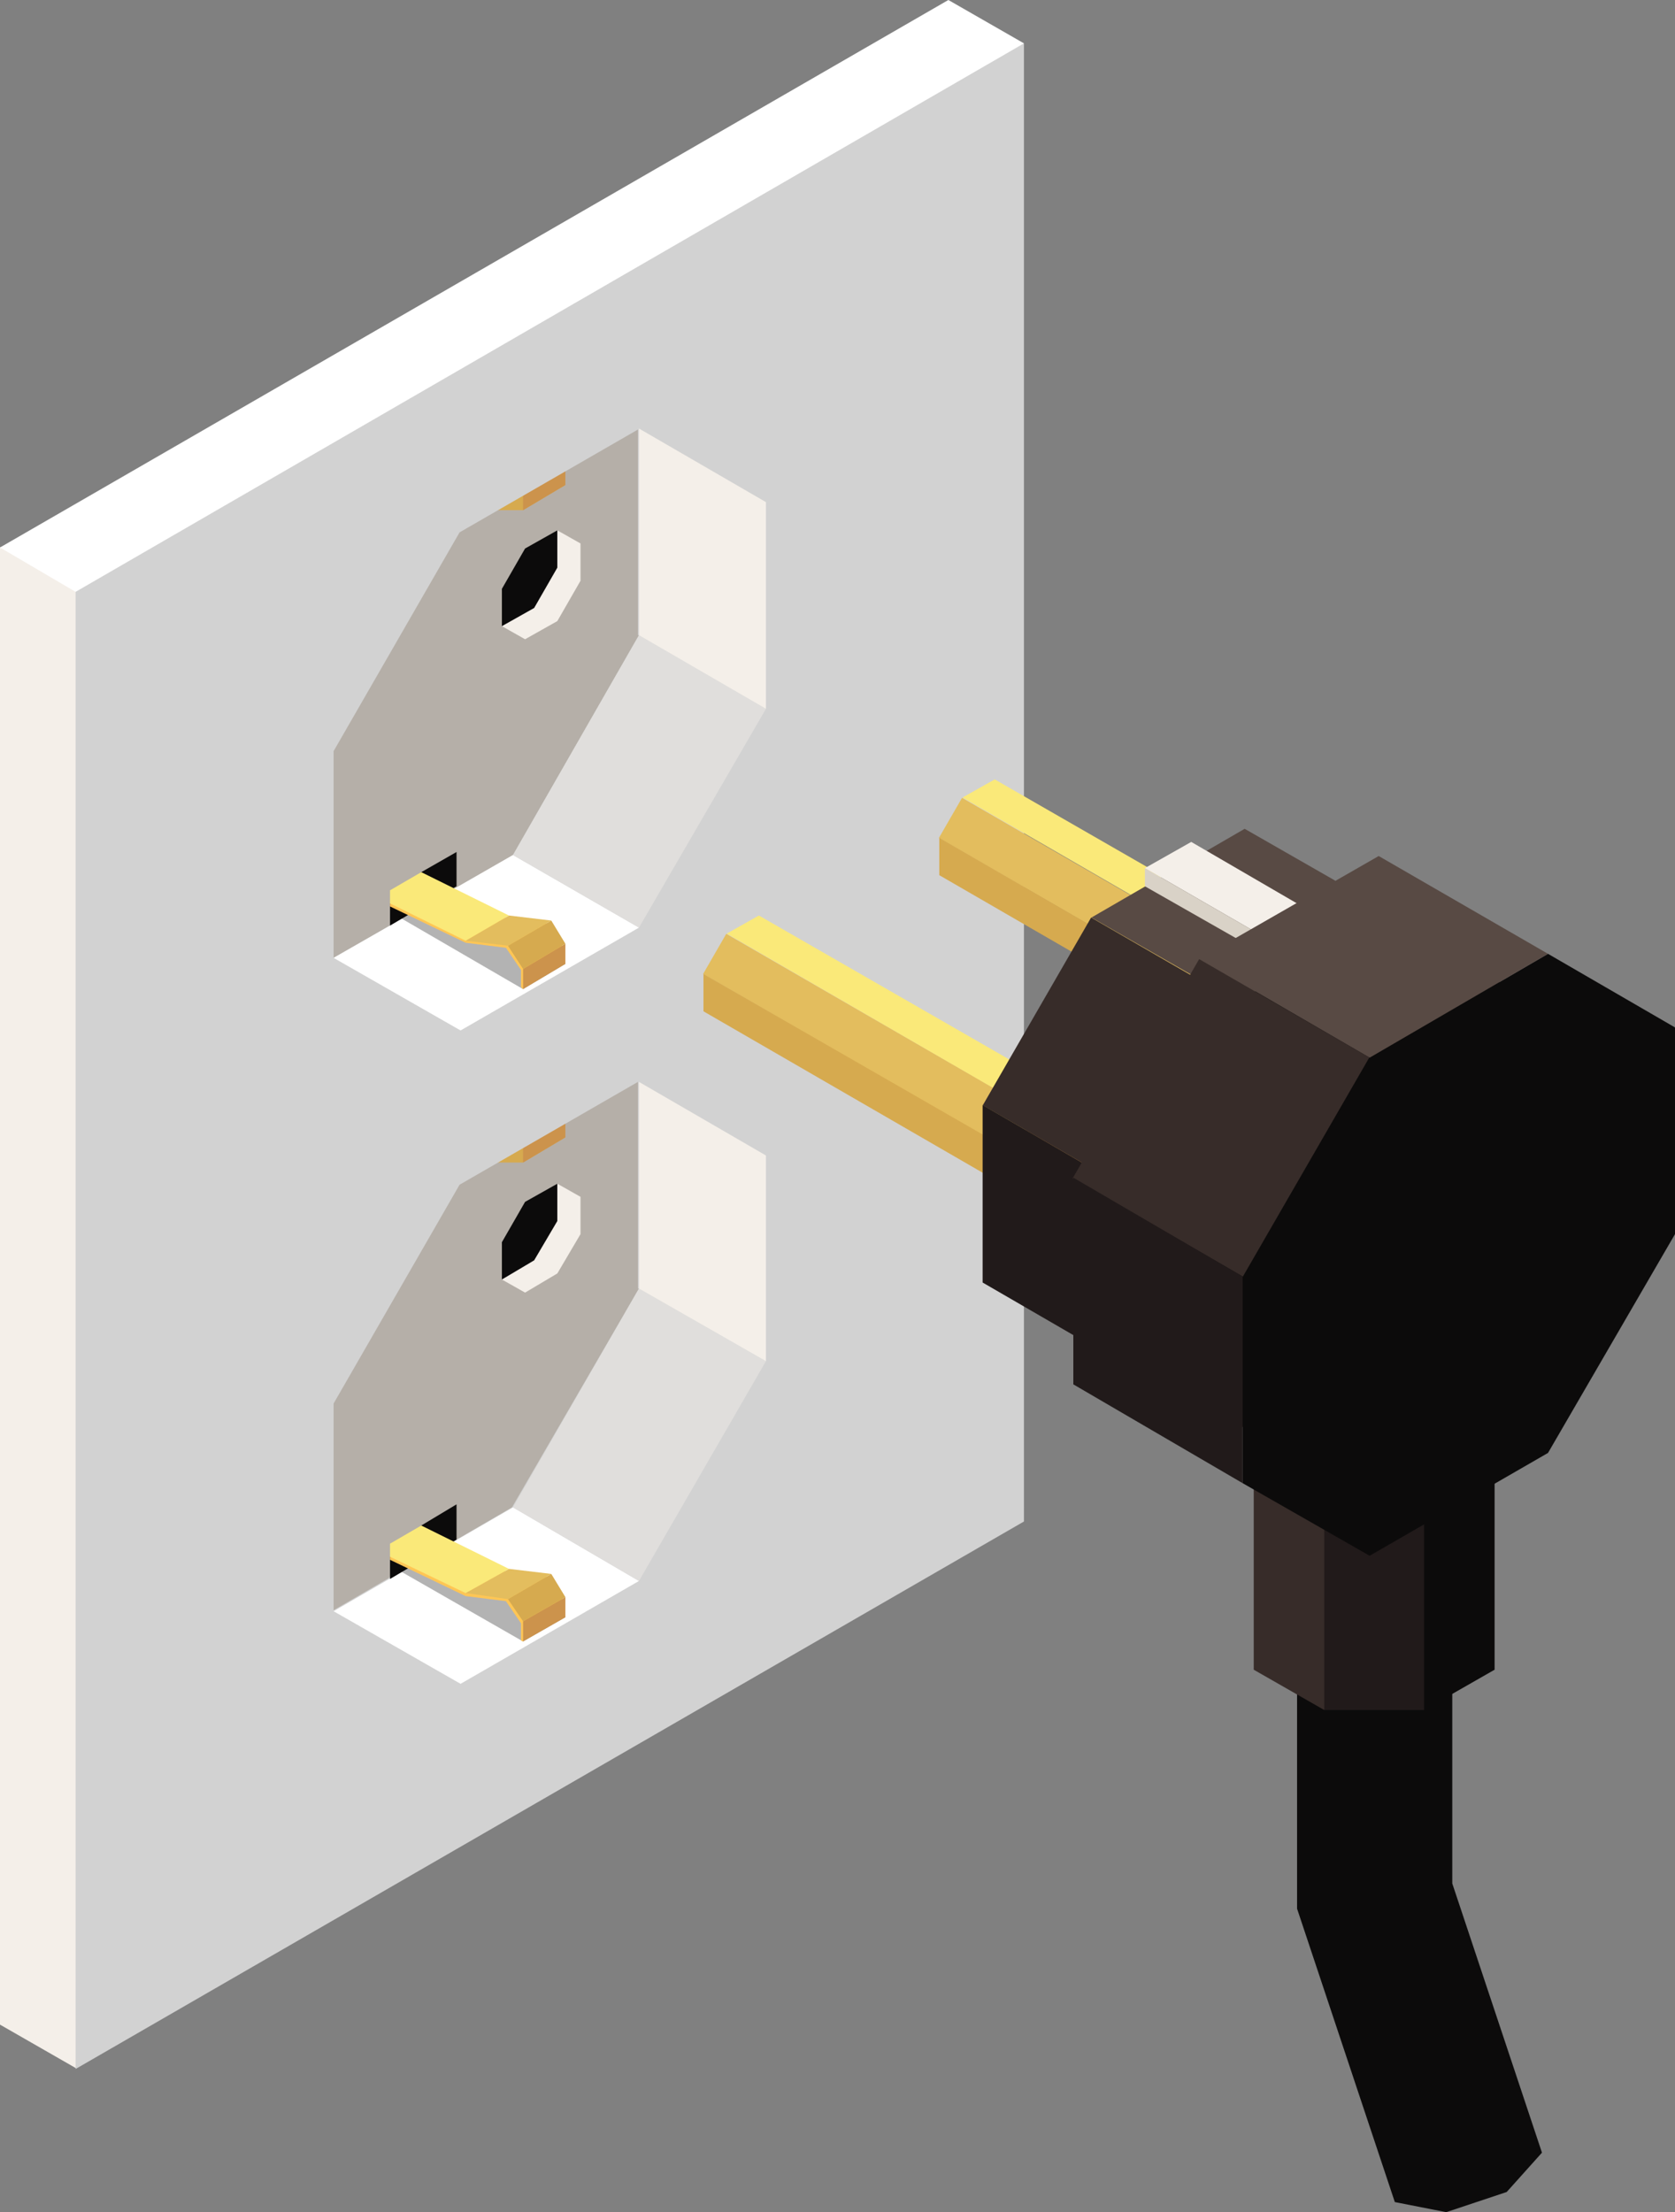 <!-- Generator: Adobe Illustrator 24.0.2, SVG Export Plug-In  -->
<svg version="1.1" xmlns="http://www.w3.org/2000/svg" xmlns:xlink="http://www.w3.org/1999/xlink" x="0px" y="0px" width="166.2px"
	 height="219.4px" viewBox="0 0 166.2 219.4" style="enable-background:new 0 0 166.2 219.4;" xml:space="preserve">
<rect x="0" y="0" width="166.2" height="219.4" fill="#808080" stroke="none"/>
<style type="text/css">
	.st0{fill:#F4EFE9;}
	.st1{fill:#FFFFFF;}
	.st2{fill:#B5AFA8;}
	.st3{fill:#D6AA4F;}
	.st4{fill:#CC934C;}
	.st5{fill:#D2D2D2;}
	.st6{fill:#E0DEDC;}
	.st7{fill:#0C0B0B;}
	.st8{opacity:0.3;fill:#010101;}
	.st9{fill:#FFC655;}
	.st10{fill:#E3BD5E;}
	.st11{fill:#FAE979;}
	.st12{fill:#584A44;}
	.st13{fill:#372C29;}
	.st14{fill:#211A1A;}
	.st15{fill:#D9D2C7;}
</style>
<defs>
</defs>
<polygon class="st0" points="57.6,67.1 7.5,205.1 0,200.8 0,54.3 35.4,41.5 "/>
<polygon class="st1" points="0,54.3 94.1,0 101.6,4.3 57.6,67.1 7.5,58.7 "/>
<polygon class="st2" points="65.7,39.2 65.7,62.6 51.4,87.3 45.1,90.9 40,92 37.5,95.3 31.2,99 31.2,75.6 45.5,50.9 "/>
<polygon class="st2" points="65.7,103.5 65.7,126.8 51.4,151.5 45.1,155.2 40,156.3 37.5,159.6 31.2,163.2 31.2,139.9 45.5,115.1 
	"/>
<polygon class="st3" points="56.1,112.8 51.9,115.3 49.3,115.3 53.5,112.8 "/>
<polygon class="st4" points="56.1,112.8 51.9,115.3 51.9,113.3 56.1,110.9 "/>
<polygon class="st3" points="56.1,48.1 51.9,50.6 49.3,50.6 53.5,48.1 "/>
<polygon class="st4" points="56.1,48.1 51.9,50.6 51.9,48.6 56.1,46.1 "/>
<path class="st5" d="M7.5,58.7v146.5l94.1-54.3V4.3L7.5,58.7z M63.4,127.8l-12.6,21.7l-5.5,3.2l-4.5,0.9l-2.2,2.9l-5.5,3.2v-20.5
	l12.5-21.7l17.7-10.2V127.8z M63.4,63L50.9,84.8l-5.5,3.2l-4.5,0.9l-2.2,2.9L33.1,95V74.5l12.5-21.7l17.7-10.2V63z"/>
<polygon class="st1" points="63.4,92 45.7,102.2 33.1,95 50.9,84.8 "/>
<polygon class="st6" points="76,70.3 63.4,92 50.9,84.8 63.4,63 "/>
<polygon class="st0" points="63.4,63 63.4,42.5 76,49.8 76,70.3 "/>
<polygon class="st0" points="57.6,53.9 57.6,57.6 55.3,61.6 52.1,63.4 49.8,62.1 55.3,52.6 "/>
<polygon class="st7" points="55.3,52.6 55.3,56.3 53,60.3 49.8,62.1 49.8,58.4 52.1,54.4 "/>
<polygon class="st7" points="40,88.5 38.7,89.6 38.7,91.8 45.3,87.9 45.3,84.5 41.8,86.5 "/>
<polygon class="st8" points="51.9,98.1 39.5,90.9 43.8,88.5 56.1,95.6 "/>
<polygon class="st9" points="54.4,91.6 50.3,91.1 41.9,87 38.7,89.6 38.7,89.9 46.2,93.5 50.2,94 51.7,96.2 51.7,97.9 51.9,98.1 
	55.8,93.8 "/>
<polygon class="st4" points="56.1,95.6 51.9,98.1 51.9,96.1 56.1,93.6 "/>
<polygon class="st3" points="56.1,93.6 51.9,96.1 50.4,93.8 54.7,91.3 "/>
<polygon class="st10" points="54.7,91.3 50.4,93.8 46.2,93.3 50.5,90.8 "/>
<polygon class="st11" points="50.5,90.8 46.2,93.3 38.7,89.6 38.7,88.3 41.8,86.5 "/>
<polygon class="st1" points="63.4,156.8 45.7,167 33.1,159.8 50.9,149.5 "/>
<polygon class="st6" points="76,135 63.4,156.8 50.9,149.5 63.4,127.8 "/>
<polygon class="st0" points="63.4,127.8 63.4,107.3 76,114.6 76,135 "/>
<polygon class="st0" points="57.6,118.7 57.6,122.4 55.3,126.3 52.1,128.2 49.8,126.9 55.3,117.4 "/>
<polygon class="st7" points="55.3,117.4 55.3,121.1 53,125 49.8,126.9 49.8,123.2 52.1,119.2 "/>
<polygon class="st7" points="40,153.3 38.7,154.4 38.7,156.6 45.3,152.7 45.3,149.2 41.8,151.3 "/>
<polygon class="st8" points="51.9,162.8 39.5,155.7 43.8,153.2 56.1,160.4 "/>
<polygon class="st9" points="54.4,156.4 50.3,155.9 41.9,151.7 38.7,154.4 38.7,154.7 46.2,158.3 50.2,158.8 51.7,161 51.7,162.7 
	51.9,162.8 55.8,158.6 "/>
<polygon class="st4" points="56.1,160.4 51.9,162.8 51.9,160.8 56.1,158.4 "/>
<polygon class="st3" points="56.1,158.4 51.9,160.8 50.4,158.6 54.7,156.1 "/>
<polygon class="st10" points="54.7,156.1 50.4,158.6 46.2,158 50.5,155.6 "/>
<polygon class="st11" points="50.5,155.6 46.2,158 38.7,154.4 38.7,153.1 41.8,151.3 "/>
<polygon class="st4" points="131.8,96.3 129.5,95 126.3,96.9 124,100.9 124,104.6 126.3,105.9 129.5,104 131.8,100.1 "/>
<polygon class="st11" points="126.3,96.9 95.5,79.1 98.7,77.3 129.5,95 "/>
<rect x="107.4" y="72.2" transform="matrix(0.5 -0.866 0.866 0.5 -23.068 140.02)" class="st10" width="4.6" height="35.5"/>
<polygon class="st3" points="124,104.6 93.2,86.8 93.2,83.1 124,100.9 "/>
<polygon class="st4" points="108.4,109.8 106.1,108.5 102.8,110.4 100.6,114.3 100.6,118.1 102.8,119.4 106.1,117.5 108.4,113.6 "/>
<polygon class="st11" points="102.8,110.4 72.1,92.6 75.3,90.8 106.1,108.5 "/>
<rect x="84" y="85.7" transform="matrix(0.5 -0.866 0.866 0.5 -46.453 126.493)" class="st10" width="4.6" height="35.5"/>
<polygon class="st3" points="100.6,118.1 69.8,100.3 69.8,96.6 100.6,114.3 "/>
<polygon class="st7" points="148.8,96.8 138,90.5 122.8,99.3 112,118 112,135.6 122.8,141.8 138,133 148.8,114.4 "/>
<polygon class="st12" points="122.8,99.3 108.3,91 123.5,82.2 138,90.5 "/>
<rect x="99.4" y="96.1" transform="matrix(0.5 -0.866 0.866 0.5 -35.407 147.651)" class="st13" width="21.5" height="16.7"/>
<polygon class="st14" points="112,135.6 97.5,127.2 97.5,109.6 112,118 "/>
<polygon class="st0" points="113.6,86.1 126.6,93.6 131.1,91 118.2,83.5 "/>
<polygon class="st15" points="113.6,87.9 126.6,95.3 126.6,93.6 113.6,86.1 "/>
<polygon class="st2" points="131.1,91 126.6,93.6 126.6,95.3 131.1,92.7 "/>
<polygon class="st7" points="144.1,186.8 144.1,163.2 128.7,163.2 128.7,189.3 138.4,218.4 143.5,219.4 149.5,217.4 153,213.5 "/>
<polygon class="st7" points="148.3,145.4 148.3,165.6 141.3,169.6 138.8,147.9 "/>
<polygon class="st14" points="141.3,149.4 141.3,169.6 131.4,169.6 124.4,145.4 "/>
<polygon class="st13" points="131.4,149.4 131.4,169.6 124.4,165.6 124.4,145.4 "/>
<polygon class="st12" points="124.4,139.6 124.4,145.4 131.4,149.4 141.3,149.4 148.3,145.4 148.3,139.6 141.3,135.6 131.4,135.6 
	"/>
<polygon class="st7" points="166.2,101.9 153.6,94.6 135.9,104.9 123.3,126.6 123.3,147.1 135.9,154.3 153.6,144.1 166.2,122.4 "/>
<polygon class="st12" points="135.9,104.9 119,95.1 136.8,84.9 153.6,94.6 "/>
<rect x="108.6" y="101.1" transform="matrix(0.5 -0.866 0.866 0.5 -35.418 160.36)" class="st13" width="25.1" height="19.5"/>
<polygon class="st14" points="123.3,147.1 106.5,137.3 106.5,116.8 123.3,126.6 "/>
</svg>